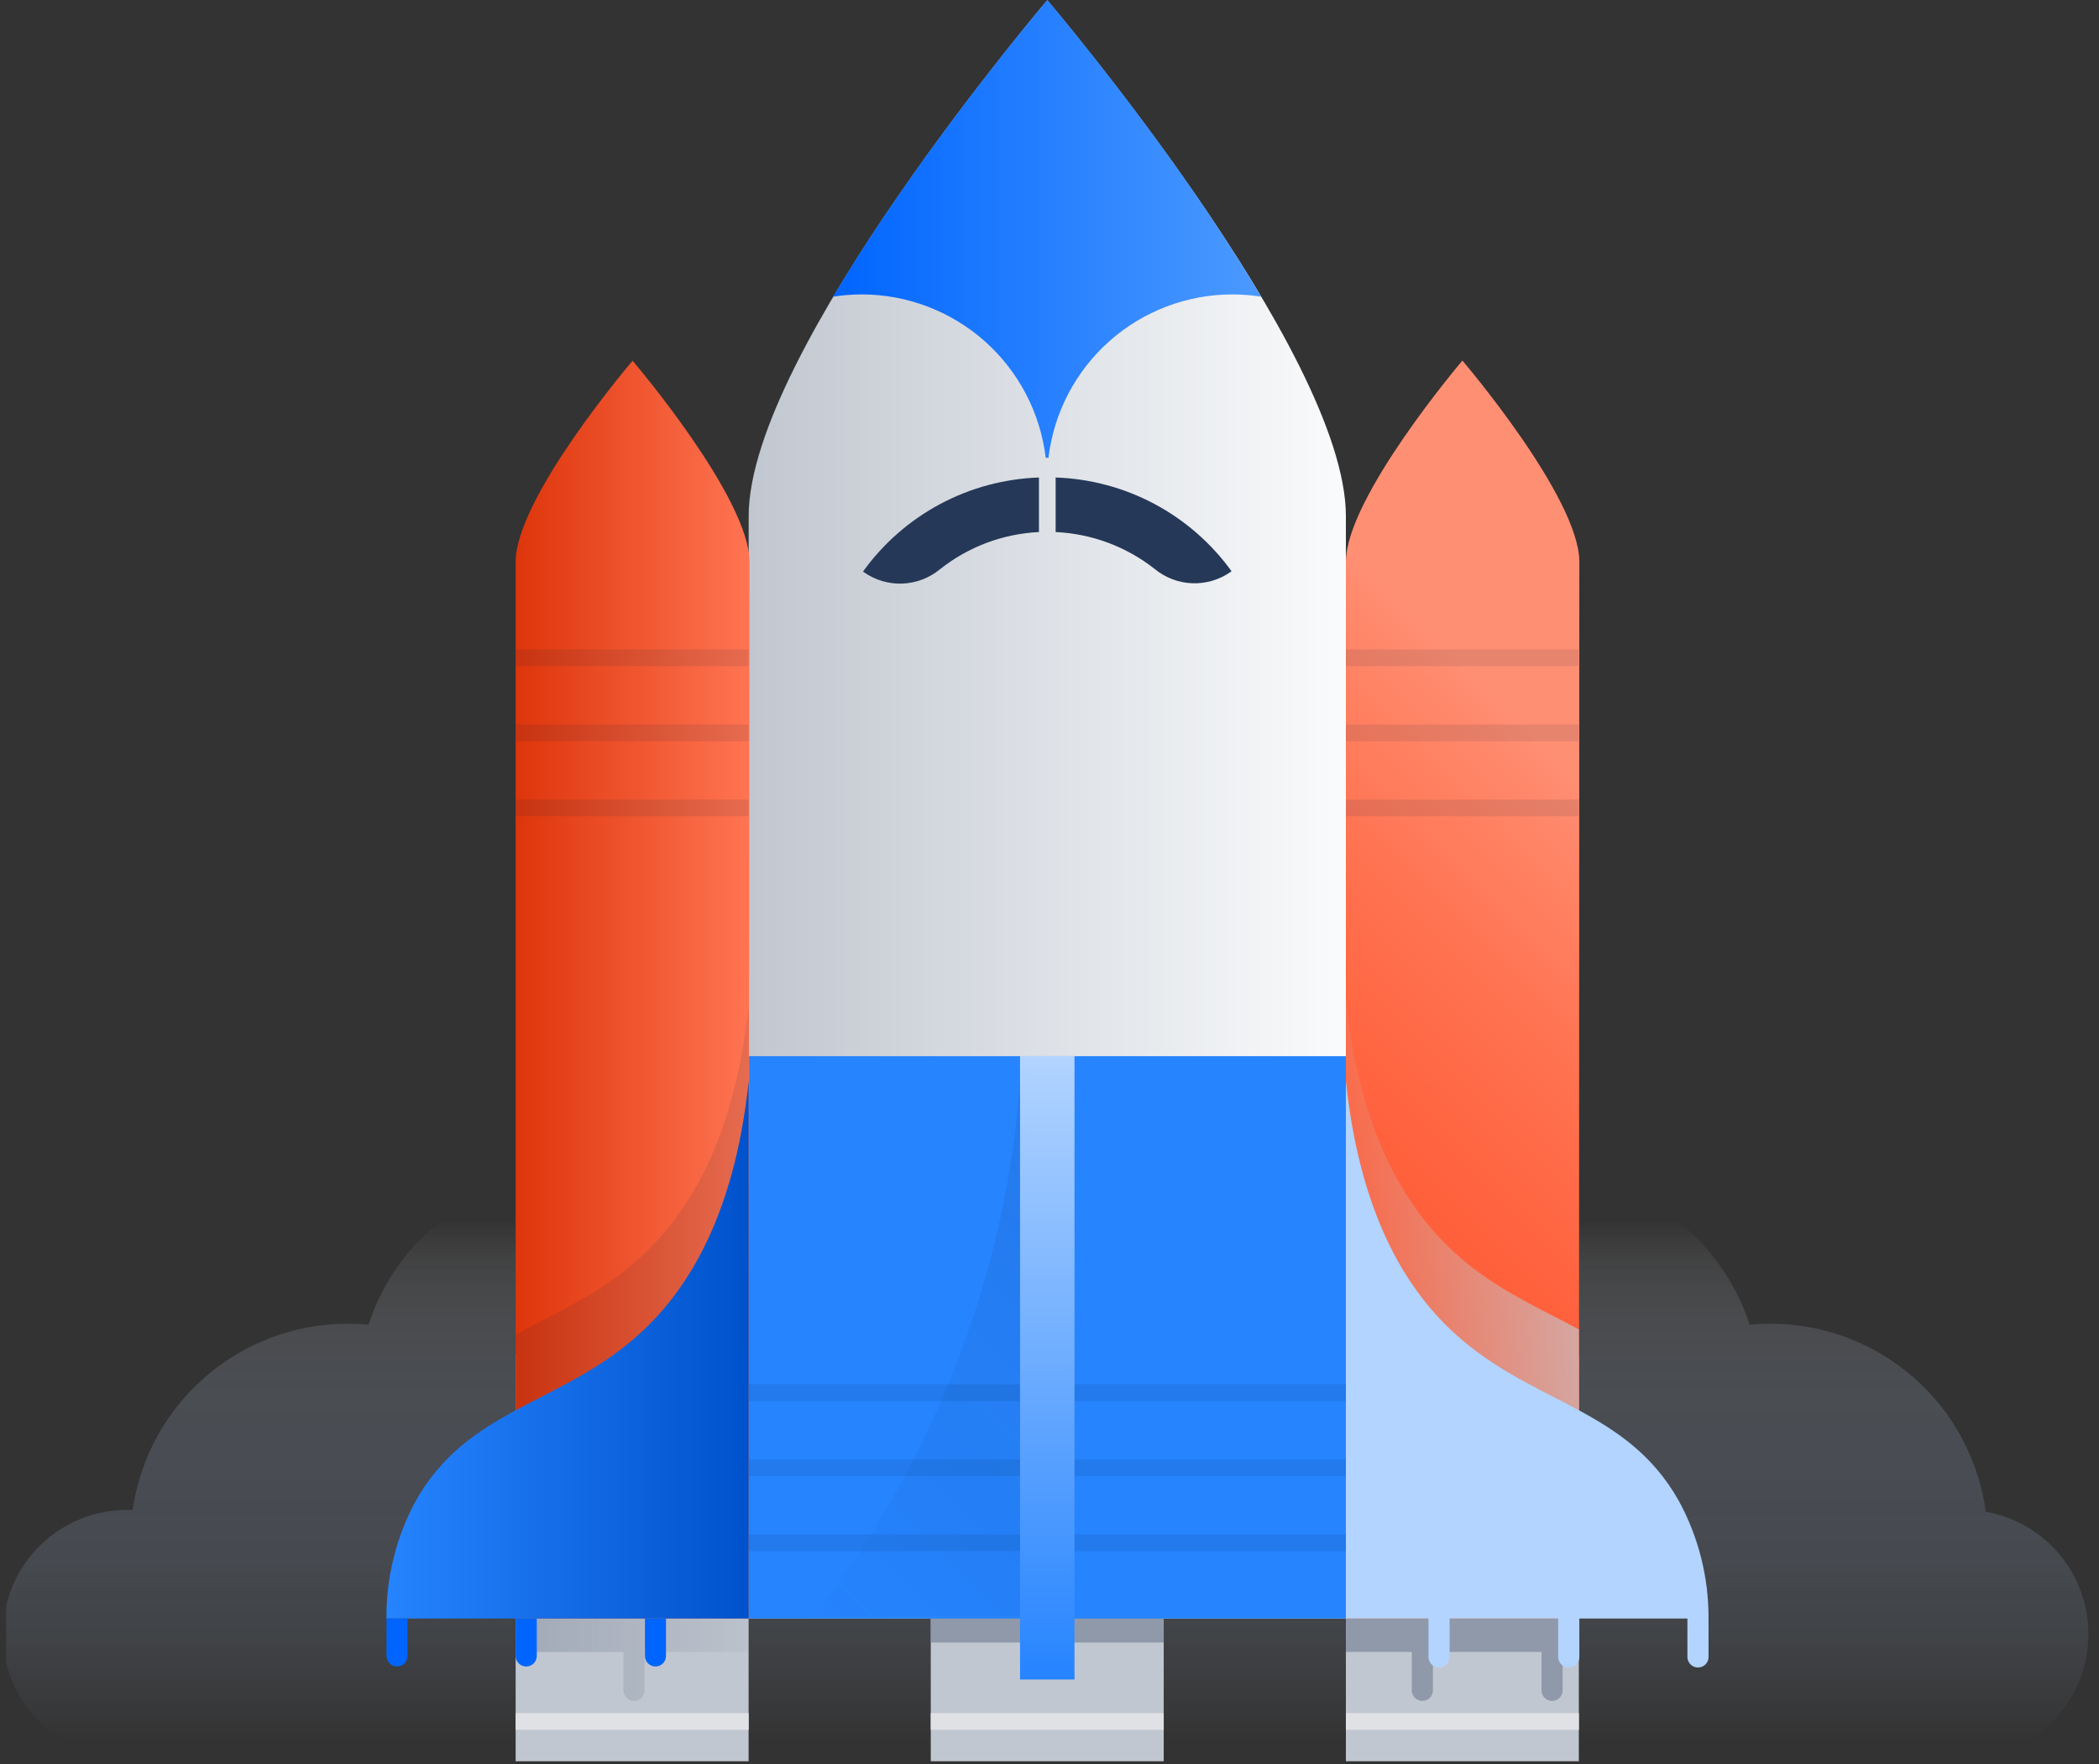 <svg width="94" height="79" viewBox="0 0 94 79" fill="none" xmlns="http://www.w3.org/2000/svg">
<rect x="0" y="0" width="94" height="79" fill="#333333" stroke="none"/>
<g clip-path="url(#clip0)">
<path d="M93.526 73.179C93.526 73.909 93.383 74.632 93.103 75.306C92.824 75.98 92.414 76.593 91.898 77.109C91.382 77.624 90.769 78.033 90.095 78.312C89.42 78.591 88.698 78.735 87.968 78.734H5.834C5.092 78.753 4.354 78.624 3.663 78.353C2.972 78.083 2.342 77.677 1.81 77.159C1.279 76.641 0.857 76.022 0.568 75.338C0.28 74.654 0.131 73.92 0.131 73.178C0.131 72.436 0.28 71.701 0.568 71.017C0.857 70.334 1.279 69.714 1.81 69.197C2.342 68.679 2.972 68.272 3.663 68.002C4.354 67.731 5.092 67.602 5.834 67.621H5.942C6.275 65.306 7.431 63.189 9.198 61.657C10.964 60.125 13.224 59.281 15.563 59.28C15.88 59.28 16.194 59.295 16.505 59.325C17.138 57.367 18.375 55.661 20.039 54.452C21.702 53.242 23.706 52.591 25.763 52.592H69.097C71.154 52.591 73.158 53.242 74.822 54.452C76.485 55.661 77.722 57.367 78.355 59.325C78.665 59.295 78.976 59.28 79.294 59.28C81.647 59.28 83.919 60.133 85.691 61.682C87.463 63.23 88.613 65.368 88.929 67.7C90.218 67.927 91.385 68.6 92.225 69.603C93.066 70.605 93.527 71.871 93.526 73.179Z" fill="url(#paint0_linear)"/>
<path d="M60.273 72.484H33.528V23.109C33.528 15.721 46.901 0.011 46.901 0.011C46.901 0.011 60.273 15.721 60.273 23.109V72.484Z" fill="url(#paint1_linear)"/>
<path d="M52.115 60.664H41.683V78.876H52.115V60.664Z" fill="#C1C7D0"/>
<path d="M33.525 60.664H23.092V78.876H33.525V60.664Z" fill="#C1C7D0"/>
<path opacity="0.7" d="M27.637 61.281C26.186 62.583 24.619 63.372 23.107 64.15V73.98H27.922V75.656C27.916 75.721 27.924 75.787 27.945 75.85C27.966 75.912 28 75.97 28.044 76.019C28.089 76.067 28.143 76.106 28.203 76.132C28.264 76.159 28.329 76.173 28.395 76.173C28.461 76.173 28.526 76.159 28.586 76.132C28.646 76.106 28.701 76.067 28.745 76.019C28.79 75.97 28.823 75.912 28.845 75.85C28.866 75.787 28.874 75.721 28.868 75.656V73.98H33.529V60.66H28.292C28.06 60.888 27.828 61.094 27.637 61.281Z" fill="url(#paint2_linear)"/>
<path d="M70.705 60.664H60.273V78.876H70.705V60.664Z" fill="#C1C7D0"/>
<path opacity="0.7" d="M52.115 60.664H41.683V73.557H52.115V60.664Z" fill="url(#paint3_linear)"/>
<path opacity="0.7" d="M70.709 65.074C68.723 63.903 66.479 63.087 64.474 61.281C64.264 61.094 64.051 60.907 63.842 60.667H60.273V73.98H63.224V75.656C63.218 75.721 63.226 75.787 63.248 75.85C63.269 75.912 63.303 75.97 63.347 76.018C63.392 76.067 63.446 76.106 63.506 76.132C63.566 76.159 63.632 76.173 63.697 76.173C63.763 76.173 63.829 76.159 63.889 76.132C63.949 76.106 64.004 76.067 64.048 76.018C64.093 75.97 64.126 75.912 64.147 75.85C64.169 75.787 64.177 75.721 64.171 75.656V73.98H69.033V75.656C69.028 75.721 69.035 75.787 69.056 75.85C69.078 75.912 69.112 75.97 69.156 76.018C69.201 76.067 69.255 76.106 69.315 76.132C69.375 76.159 69.441 76.173 69.507 76.173C69.573 76.173 69.638 76.159 69.698 76.132C69.758 76.106 69.812 76.067 69.857 76.018C69.901 75.97 69.935 75.912 69.957 75.85C69.978 75.787 69.986 75.721 69.98 75.656V73.98H70.728L70.709 65.074Z" fill="url(#paint4_linear)"/>
<path d="M60.273 47.299H33.528V72.484H60.273V47.299Z" fill="#2684FF"/>
<path opacity="0.1" d="M60.273 68.717H33.528V69.465H60.273V68.717Z" fill="#091E42"/>
<path opacity="0.1" d="M60.273 65.358H33.528V66.106H60.273V65.358Z" fill="#091E42"/>
<path opacity="0.1" d="M60.273 61.995H33.528V62.743H60.273V61.995Z" fill="#091E42"/>
<path d="M33.528 72.484H23.092V25.166C23.092 22.282 28.329 16.155 28.329 16.155C28.329 16.155 33.566 22.282 33.566 25.166L33.528 72.484Z" fill="url(#paint5_linear)"/>
<path opacity="0.1" d="M28.58 56.396C26.822 57.974 24.884 58.797 23.092 59.762V69.091H33.528V45.013C32.874 51.309 30.63 54.563 28.58 56.396Z" fill="#091E42"/>
<path opacity="0.1" d="M33.525 35.808H23.092V36.556H33.525V35.808Z" fill="#091E42"/>
<path opacity="0.1" d="M33.525 32.445H23.092V33.193H33.525V32.445Z" fill="#091E42"/>
<path opacity="0.1" d="M33.525 29.082H23.092V29.831H33.525V29.082Z" fill="#091E42"/>
<path d="M70.709 72.484H60.273V25.166C60.273 22.282 65.491 16.148 65.491 16.148C65.491 16.148 70.728 22.275 70.728 25.159L70.709 72.484Z" fill="url(#paint6_linear)"/>
<path opacity="0.1" d="M70.705 35.808H60.273V36.556H70.705V35.808Z" fill="#091E42"/>
<path opacity="0.1" d="M70.705 32.445H60.273V33.193H70.705V32.445Z" fill="#091E42"/>
<path opacity="0.1" d="M70.705 29.082H60.273V29.831H70.705V29.082Z" fill="#091E42"/>
<path style="mix-blend-mode:multiply" d="M70.709 59.538C68.917 58.569 66.969 57.746 65.222 56.171C63.179 54.339 60.928 51.069 60.273 44.789V68.889H70.709V59.538Z" fill="url(#paint7_linear)"/>
<path d="M17.306 72.484C17.291 70.644 17.743 68.831 18.619 67.213C20.949 63.069 25.116 62.901 28.58 59.785C30.63 57.952 32.874 54.675 33.529 48.402V72.484H17.306Z" fill="url(#paint8_linear)"/>
<path d="M53.589 8.779C50.245 3.916 46.901 0 46.901 0C46.901 0 41.264 6.621 37.31 13.286C37.737 13.219 38.169 13.185 38.601 13.185C40.629 13.189 42.586 13.935 44.102 15.283C45.618 16.631 46.589 18.488 46.83 20.502H46.953C47.193 18.487 48.163 16.63 49.679 15.281C51.195 13.933 53.153 13.188 55.182 13.185C55.614 13.185 56.046 13.219 56.473 13.286C55.583 11.756 54.569 10.227 53.589 8.779Z" fill="url(#paint9_linear)"/>
<path d="M48.12 47.299H45.681V75.214H48.12V47.299Z" fill="url(#paint10_linear)"/>
<path d="M17.306 72.484H18.252V74.159C18.252 74.284 18.203 74.404 18.114 74.493C18.026 74.581 17.906 74.631 17.781 74.631C17.656 74.631 17.536 74.581 17.448 74.493C17.359 74.404 17.31 74.284 17.31 74.159V72.484H17.306Z" fill="#0065FF"/>
<path d="M23.092 72.484H24.039V74.159C24.039 74.284 23.989 74.404 23.901 74.493C23.812 74.581 23.692 74.631 23.567 74.631C23.505 74.631 23.444 74.62 23.386 74.596C23.328 74.573 23.276 74.538 23.232 74.494C23.188 74.45 23.153 74.398 23.129 74.341C23.105 74.283 23.092 74.222 23.092 74.159V72.484Z" fill="#0065FF"/>
<path d="M28.883 72.484H29.825V74.159C29.825 74.221 29.813 74.283 29.79 74.34C29.766 74.397 29.731 74.449 29.687 74.493C29.644 74.537 29.592 74.571 29.535 74.595C29.477 74.619 29.416 74.631 29.354 74.631C29.229 74.631 29.109 74.581 29.021 74.493C28.933 74.404 28.883 74.284 28.883 74.159V72.484Z" fill="#0065FF"/>
<path d="M75.183 67.213C72.852 63.069 68.686 62.901 65.222 59.785C63.172 57.952 60.928 54.675 60.273 48.402V72.484H63.972V74.159C63.967 74.225 63.974 74.291 63.996 74.354C64.017 74.416 64.051 74.474 64.095 74.522C64.14 74.571 64.194 74.61 64.254 74.636C64.314 74.663 64.38 74.677 64.446 74.677C64.512 74.677 64.577 74.663 64.637 74.636C64.697 74.61 64.752 74.571 64.796 74.522C64.841 74.474 64.874 74.416 64.896 74.354C64.917 74.291 64.925 74.225 64.919 74.159V72.484H69.781V74.159C69.776 74.225 69.784 74.291 69.805 74.354C69.826 74.416 69.86 74.474 69.904 74.522C69.949 74.571 70.003 74.61 70.063 74.636C70.124 74.663 70.189 74.677 70.255 74.677C70.321 74.677 70.386 74.663 70.446 74.636C70.507 74.61 70.561 74.571 70.605 74.522C70.65 74.474 70.683 74.416 70.705 74.354C70.726 74.291 70.734 74.225 70.728 74.159V72.484H75.568V74.159C75.562 74.225 75.57 74.291 75.591 74.354C75.612 74.416 75.646 74.474 75.691 74.522C75.735 74.571 75.789 74.61 75.85 74.636C75.91 74.663 75.975 74.677 76.041 74.677C76.107 74.677 76.172 74.663 76.233 74.636C76.293 74.61 76.347 74.571 76.392 74.522C76.436 74.474 76.47 74.416 76.491 74.354C76.512 74.291 76.52 74.225 76.514 74.159V72.484C76.523 70.643 76.065 68.829 75.183 67.213Z" fill="#B2D4FF"/>
<path d="M33.528 76.718H23.092V77.466H33.528V76.718Z" fill="#DFE1E5"/>
<path d="M70.709 76.718H60.273V77.466H70.709V76.718Z" fill="#DFE1E5"/>
<path opacity="0.1" d="M45.681 48.522C45.45 51.545 44.907 54.535 44.062 57.447C42.479 62.859 39.89 67.925 36.431 72.379H45.681V48.522Z" fill="url(#paint11_linear)"/>
<path d="M52.115 76.718H41.683V77.466H52.115V76.718Z" fill="#DFE1E5"/>
<path d="M46.527 21.384V23.827C44.908 23.905 43.355 24.49 42.087 25.499C41.61 25.89 41.019 26.113 40.403 26.135C39.787 26.157 39.182 25.975 38.679 25.619L38.649 25.596C39.553 24.339 40.733 23.305 42.099 22.575C43.464 21.845 44.979 21.438 46.527 21.384Z" fill="#253858"/>
<path d="M55.152 25.581L55.123 25.604C54.62 25.96 54.014 26.142 53.398 26.12C52.783 26.099 52.191 25.875 51.715 25.484C50.445 24.48 48.892 23.901 47.275 23.827V21.384C48.821 21.436 50.335 21.841 51.701 22.569C53.066 23.296 54.247 24.327 55.152 25.581Z" fill="#253858"/>
</g>
<defs>
<linearGradient id="paint0_linear" x1="46.901" y1="78.734" x2="46.901" y2="52.584" gradientUnits="userSpaceOnUse">
<stop offset="0.03" stop-color="#7A869A" stop-opacity="0"/>
<stop offset="0.07" stop-color="#7A869A" stop-opacity="0.05"/>
<stop offset="0.21" stop-color="#7A869A" stop-opacity="0.19"/>
<stop offset="0.35" stop-color="#7A869A" stop-opacity="0.27"/>
<stop offset="0.48" stop-color="#7A869A" stop-opacity="0.3"/>
<stop offset="0.62" stop-color="#838EA1" stop-opacity="0.28"/>
<stop offset="0.74" stop-color="#9EA6B5" stop-opacity="0.21"/>
<stop offset="0.85" stop-color="#CBD0D8" stop-opacity="0.1"/>
<stop offset="0.92" stop-color="#F4F5F7" stop-opacity="0"/>
</linearGradient>
<linearGradient id="paint1_linear" x1="33.528" y1="36.242" x2="60.273" y2="36.242" gradientUnits="userSpaceOnUse">
<stop stop-color="#C1C7D0"/>
<stop offset="1" stop-color="#FAFBFC"/>
</linearGradient>
<linearGradient id="paint2_linear" x1="16.345" y1="68.399" x2="33.925" y2="68.399" gradientUnits="userSpaceOnUse">
<stop stop-color="#7A869A"/>
<stop offset="1" stop-color="#7A869A" stop-opacity="0.1"/>
</linearGradient>
<linearGradient id="paint3_linear" x1="1196.54" y1="2374.03" x2="1487.6" y2="2374.03" gradientUnits="userSpaceOnUse">
<stop stop-color="#7A869A"/>
<stop offset="1" stop-color="#7A869A" stop-opacity="0.1"/>
</linearGradient>
<linearGradient id="paint4_linear" x1="1850.65" y1="3141.44" x2="2304.07" y2="3141.44" gradientUnits="userSpaceOnUse">
<stop stop-color="#7A869A"/>
<stop offset="1" stop-color="#7A869A" stop-opacity="0.1"/>
</linearGradient>
<linearGradient id="paint5_linear" x1="23.092" y1="44.318" x2="33.528" y2="44.318" gradientUnits="userSpaceOnUse">
<stop stop-color="#DE350B"/>
<stop offset="1" stop-color="#FF7452"/>
</linearGradient>
<linearGradient id="paint6_linear" x1="50.103" y1="62.313" x2="80.876" y2="31.54" gradientUnits="userSpaceOnUse">
<stop stop-color="#FF5630"/>
<stop offset="0.21" stop-color="#FF5933"/>
<stop offset="0.39" stop-color="#FF623E"/>
<stop offset="0.56" stop-color="#FF7250"/>
<stop offset="0.73" stop-color="#FF876A"/>
<stop offset="0.78" stop-color="#FF8F73"/>
</linearGradient>
<linearGradient id="paint7_linear" x1="76.496" y1="56.83" x2="60.273" y2="56.83" gradientUnits="userSpaceOnUse">
<stop stop-color="#C1C7D0"/>
<stop offset="1" stop-color="#C1C7D0" stop-opacity="0.1"/>
</linearGradient>
<linearGradient id="paint8_linear" x1="17.306" y1="60.443" x2="33.529" y2="60.443" gradientUnits="userSpaceOnUse">
<stop stop-color="#2684FF"/>
<stop offset="1" stop-color="#0052CC"/>
</linearGradient>
<linearGradient id="paint9_linear" x1="37.31" y1="10.253" x2="56.488" y2="10.253" gradientUnits="userSpaceOnUse">
<stop stop-color="#0065FF"/>
<stop offset="1" stop-color="#4C9AFF"/>
</linearGradient>
<linearGradient id="paint10_linear" x1="46.901" y1="75.214" x2="46.901" y2="47.299" gradientUnits="userSpaceOnUse">
<stop stop-color="#2684FF"/>
<stop offset="1" stop-color="#B2D4FF"/>
</linearGradient>
<linearGradient id="paint11_linear" x1="35.092" y1="71.036" x2="51.644" y2="54.484" gradientUnits="userSpaceOnUse">
<stop stop-color="#091E42" stop-opacity="0.1"/>
<stop offset="1" stop-color="#091E42"/>
</linearGradient>
<clipPath id="clip0">
<rect width="93.251" height="78.88" fill="white" transform="translate(0.275)"/>
</clipPath>
</defs>
</svg>
